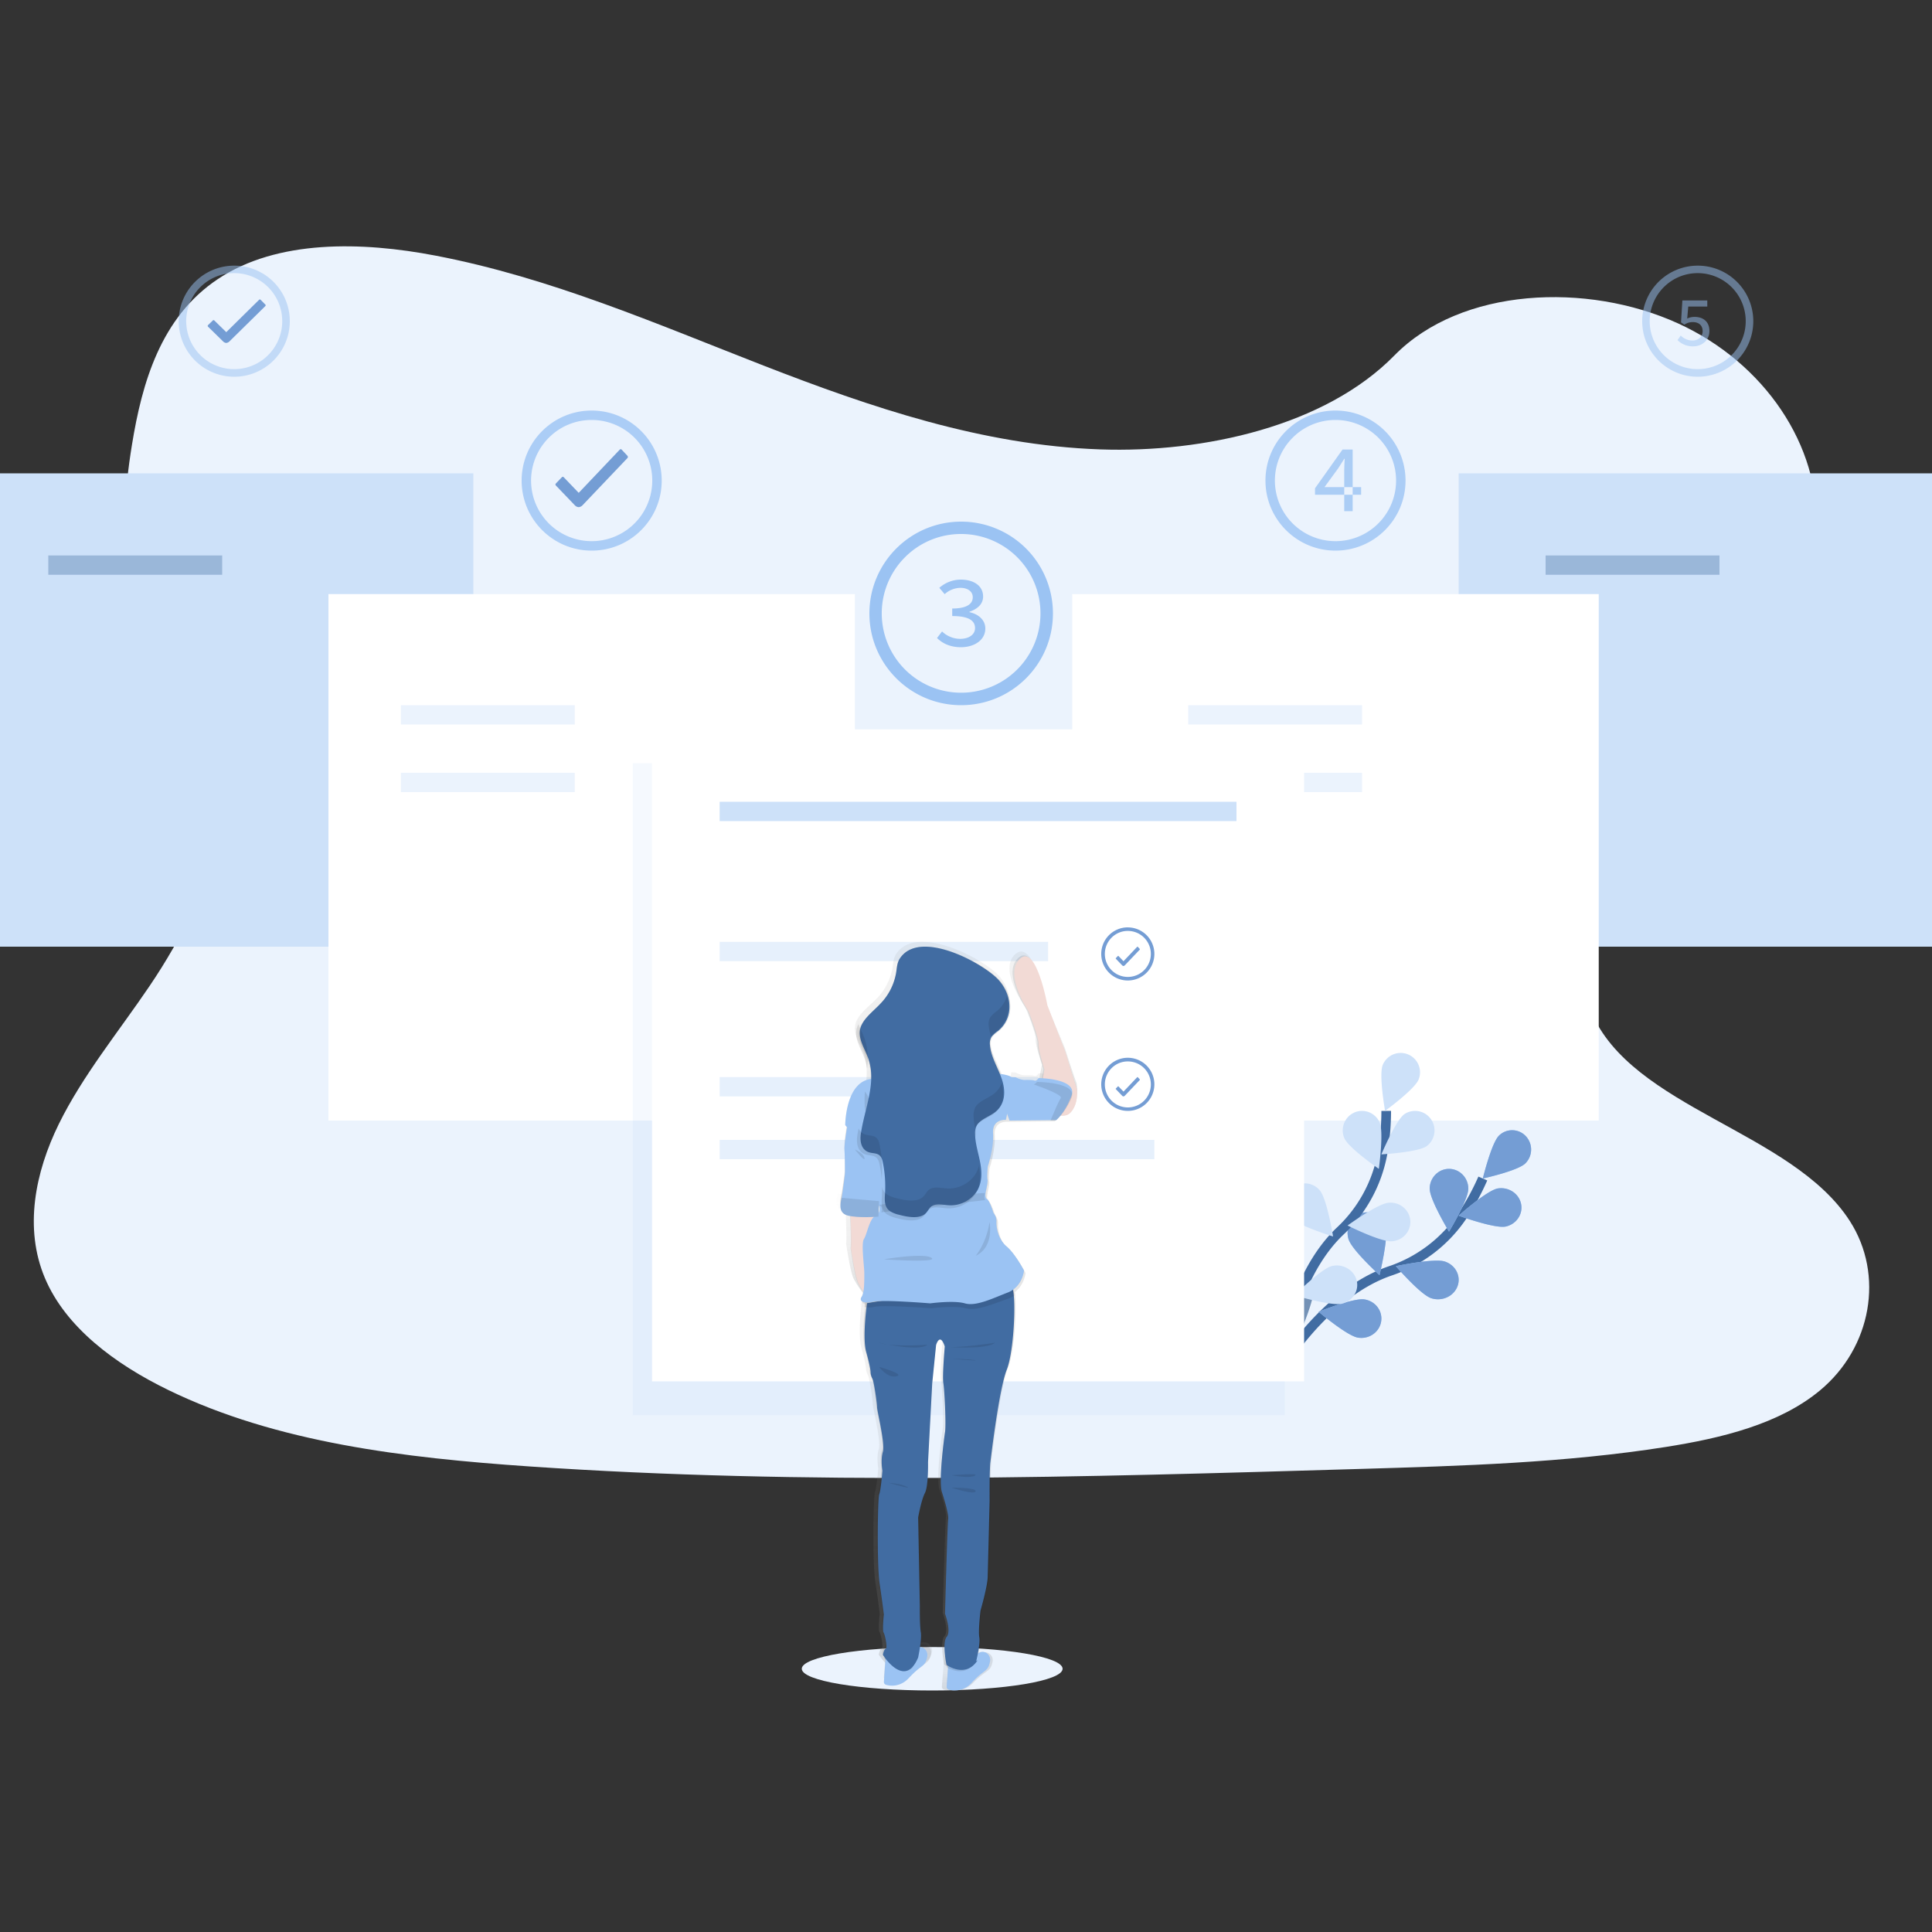 <svg width="400" height="400" viewBox="0 0 400 400" xmlns="http://www.w3.org/2000/svg"><rect x="0" y="0" width="400" height="400" fill="#333333" stroke="none"/><defs><linearGradient x1="50.016%" y1="99.982%" x2="50.016%" y2=".001%" id="linearGradient-1"><stop stop-color="gray" stop-opacity=".25" offset="0%"/><stop stop-color="gray" stop-opacity=".12" offset="54%"/><stop stop-color="gray" stop-opacity=".1" offset="100%"/></linearGradient><linearGradient x1="50.028%" y1="99.976%" x2="50.028%" y2="-.106%" id="linearGradient-2"><stop stop-color="gray" stop-opacity=".25" offset="0%"/><stop stop-color="gray" stop-opacity=".12" offset="54%"/><stop stop-color="gray" stop-opacity=".1" offset="100%"/></linearGradient><linearGradient x1="49.927%" y1="99.961%" x2="49.927%" y2="-.078%" id="linearGradient-3"><stop stop-color="gray" stop-opacity=".25" offset="0%"/><stop stop-color="gray" stop-opacity=".12" offset="54%"/><stop stop-color="gray" stop-opacity=".1" offset="100%"/></linearGradient><linearGradient x1="50%" y1="99.99%" x2="50%" y2="0%" id="linearGradient-4"><stop stop-color="gray" stop-opacity=".25" offset="0%"/><stop stop-color="gray" stop-opacity=".12" offset="54%"/><stop stop-color="gray" stop-opacity=".1" offset="100%"/></linearGradient><linearGradient x1="49.97%" y1="100.035%" x2="49.97%" y2="0%" id="linearGradient-5"><stop stop-color="gray" stop-opacity=".25" offset="0%"/><stop stop-color="gray" stop-opacity=".12" offset="54%"/><stop stop-color="gray" stop-opacity=".1" offset="100%"/></linearGradient><linearGradient x1="50.021%" y1="99.979%" x2="50.021%" y2="-.046%" id="linearGradient-6"><stop stop-color="gray" stop-opacity=".25" offset="0%"/><stop stop-color="gray" stop-opacity=".12" offset="54%"/><stop stop-color="gray" stop-opacity=".1" offset="100%"/></linearGradient><linearGradient x1="50.024%" y1="78.348%" x2="50.024%" y2="21.348%" id="linearGradient-7"><stop stop-color="gray" stop-opacity=".25" offset="0%"/><stop stop-color="gray" stop-opacity=".12" offset="54%"/><stop stop-color="gray" stop-opacity=".1" offset="100%"/></linearGradient><linearGradient x1="50.001%" y1="99.927%" x2="50.001%" y2=".101%" id="linearGradient-8"><stop stop-color="gray" stop-opacity=".25" offset="0%"/><stop stop-color="gray" stop-opacity=".12" offset="54%"/><stop stop-color="gray" stop-opacity=".1" offset="100%"/></linearGradient><linearGradient x1="49.988%" y1="99.782%" x2="49.988%" y2="0%" id="linearGradient-9"><stop stop-color="gray" stop-opacity=".25" offset="0%"/><stop stop-color="gray" stop-opacity=".12" offset="54%"/><stop stop-color="gray" stop-opacity=".1" offset="100%"/></linearGradient><linearGradient x1="50.032%" y1="100%" x2="50.032%" y2=".02%" id="linearGradient-10"><stop stop-color="gray" stop-opacity=".25" offset="0%"/><stop stop-color="gray" stop-opacity=".12" offset="54%"/><stop stop-color="gray" stop-opacity=".1" offset="100%"/></linearGradient><linearGradient x1="50%" y1="100%" x2="50%" y2="0%" id="linearGradient-11"><stop stop-color="gray" stop-opacity=".25" offset="0%"/><stop stop-color="gray" stop-opacity=".12" offset="54%"/><stop stop-color="gray" stop-opacity=".1" offset="100%"/></linearGradient><linearGradient x1="50.004%" y1="100%" x2="50.004%" y2="-.007%" id="linearGradient-12"><stop stop-color="gray" stop-opacity=".25" offset="0%"/><stop stop-color="gray" stop-opacity=".12" offset="54%"/><stop stop-color="gray" stop-opacity=".1" offset="100%"/></linearGradient><linearGradient x1="49.994%" y1="99.899%" x2="49.994%" y2="-.124%" id="linearGradient-13"><stop stop-color="gray" stop-opacity=".25" offset="0%"/><stop stop-color="gray" stop-opacity=".12" offset="54%"/><stop stop-color="gray" stop-opacity=".1" offset="100%"/></linearGradient><linearGradient x1="49.975%" y1="99.987%" x2="49.975%" y2="-.029%" id="linearGradient-14"><stop stop-color="gray" stop-opacity=".25" offset="0%"/><stop stop-color="gray" stop-opacity=".12" offset="54%"/><stop stop-color="gray" stop-opacity=".1" offset="100%"/></linearGradient><linearGradient x1="50.04%" y1="99.997%" x2="50.04%" y2="-.18%" id="linearGradient-15"><stop stop-color="gray" stop-opacity=".25" offset="0%"/><stop stop-color="gray" stop-opacity=".12" offset="54%"/><stop stop-color="gray" stop-opacity=".1" offset="100%"/></linearGradient><linearGradient x1="50.04%" y1="99.797%" x2="50.04%" y2="-.19%" id="linearGradient-16"><stop stop-color="gray" stop-opacity=".25" offset="0%"/><stop stop-color="gray" stop-opacity=".12" offset="54%"/><stop stop-color="gray" stop-opacity=".1" offset="100%"/></linearGradient><linearGradient x1="49.828%" y1="100%" x2="49.828%" y2="0%" id="linearGradient-17"><stop stop-color="gray" stop-opacity=".25" offset="0%"/><stop stop-color="gray" stop-opacity=".12" offset="54%"/><stop stop-color="gray" stop-opacity=".1" offset="100%"/></linearGradient><linearGradient x1="49.939%" y1="99.889%" x2="49.939%" y2="-.222%" id="linearGradient-18"><stop stop-color="gray" stop-opacity=".25" offset="0%"/><stop stop-color="gray" stop-opacity=".12" offset="54%"/><stop stop-color="gray" stop-opacity=".1" offset="100%"/></linearGradient><linearGradient x1="50.007%" y1="100.021%" x2="50.007%" y2=".095%" id="linearGradient-19"><stop stop-color="gray" stop-opacity=".25" offset="0%"/><stop stop-color="gray" stop-opacity=".12" offset="54%"/><stop stop-color="gray" stop-opacity=".1" offset="100%"/></linearGradient><linearGradient x1="49.986%" y1="100.005%" x2="49.986%" y2="0%" id="linearGradient-20"><stop stop-color="gray" stop-opacity=".25" offset="0%"/><stop stop-color="gray" stop-opacity=".12" offset="54%"/><stop stop-color="gray" stop-opacity=".1" offset="100%"/></linearGradient><linearGradient x1="49.783%" y1="100.118%" x2="49.783%" y2="0%" id="linearGradient-21"><stop stop-color="gray" stop-opacity=".25" offset="0%"/><stop stop-color="gray" stop-opacity=".12" offset="54%"/><stop stop-color="gray" stop-opacity=".1" offset="100%"/></linearGradient><linearGradient x1="49.791%" y1="100.035%" x2="49.791%" y2="0%" id="linearGradient-22"><stop stop-color="gray" stop-opacity=".25" offset="0%"/><stop stop-color="gray" stop-opacity=".12" offset="54%"/><stop stop-color="gray" stop-opacity=".1" offset="100%"/></linearGradient><linearGradient x1="51.108%" y1="100.087%" x2="51.108%" y2="0%" id="linearGradient-23"><stop stop-color="gray" stop-opacity=".25" offset="0%"/><stop stop-color="gray" stop-opacity=".12" offset="54%"/><stop stop-color="gray" stop-opacity=".1" offset="100%"/></linearGradient><linearGradient x1="49.981%" y1="100.109%" x2="49.981%" y2=".574%" id="linearGradient-24"><stop stop-color="gray" stop-opacity=".25" offset="0%"/><stop stop-color="gray" stop-opacity=".12" offset="54%"/><stop stop-color="gray" stop-opacity=".1" offset="100%"/></linearGradient><linearGradient x1="50%" y1="100.006%" x2="50%" y2="0%" id="linearGradient-25"><stop stop-color="gray" stop-opacity=".25" offset="0%"/><stop stop-color="gray" stop-opacity=".12" offset="54%"/><stop stop-color="gray" stop-opacity=".1" offset="100%"/></linearGradient><linearGradient x1="49.993%" y1="66.72%" x2="49.993%" y2="32.72%" id="linearGradient-26"><stop stop-color="gray" stop-opacity=".25" offset="0%"/><stop stop-color="gray" stop-opacity=".12" offset="54%"/><stop stop-color="gray" stop-opacity=".1" offset="100%"/></linearGradient><linearGradient x1="49.997%" y1="100.025%" x2="49.997%" y2="0%" id="linearGradient-27"><stop stop-color="gray" stop-opacity=".25" offset="0%"/><stop stop-color="gray" stop-opacity=".12" offset="54%"/><stop stop-color="gray" stop-opacity=".1" offset="100%"/></linearGradient><linearGradient x1="49.996%" y1="99.974%" x2="49.996%" y2="-.014%" id="linearGradient-28"><stop stop-color="gray" stop-opacity=".25" offset="0%"/><stop stop-color="gray" stop-opacity=".12" offset="54%"/><stop stop-color="gray" stop-opacity=".1" offset="100%"/></linearGradient><linearGradient x1="49.713%" y1="100%" x2="49.713%" y2="0%" id="linearGradient-29"><stop stop-color="gray" stop-opacity=".25" offset="0%"/><stop stop-color="gray" stop-opacity=".12" offset="54%"/><stop stop-color="gray" stop-opacity=".1" offset="100%"/></linearGradient><linearGradient x1="49.888%" y1="100%" x2="49.888%" y2="-.036%" id="linearGradient-30"><stop stop-color="gray" stop-opacity=".25" offset="0%"/><stop stop-color="gray" stop-opacity=".12" offset="54%"/><stop stop-color="gray" stop-opacity=".1" offset="100%"/></linearGradient><linearGradient x1="50.033%" y1="99.858%" x2="50.033%" y2="-.134%" id="linearGradient-31"><stop stop-color="gray" stop-opacity=".25" offset="0%"/><stop stop-color="gray" stop-opacity=".12" offset="54%"/><stop stop-color="gray" stop-opacity=".1" offset="100%"/></linearGradient><linearGradient x1="50.083%" y1="100%" x2="50.083%" y2="0%" id="linearGradient-32"><stop stop-color="gray" stop-opacity=".25" offset="0%"/><stop stop-color="gray" stop-opacity=".12" offset="54%"/><stop stop-color="gray" stop-opacity=".1" offset="100%"/></linearGradient><linearGradient x1="50.074%" y1="99.959%" x2="50.074%" y2="0%" id="linearGradient-33"><stop stop-color="gray" stop-opacity=".25" offset="0%"/><stop stop-color="gray" stop-opacity=".12" offset="54%"/><stop stop-color="gray" stop-opacity=".1" offset="100%"/></linearGradient><linearGradient x1="50.009%" y1="100.128%" x2="50.009%" y2=".043%" id="linearGradient-34"><stop stop-color="gray" stop-opacity=".25" offset="0%"/><stop stop-color="gray" stop-opacity=".12" offset="54%"/><stop stop-color="gray" stop-opacity=".1" offset="100%"/></linearGradient><linearGradient x1="49.992%" y1="100.132%" x2="49.992%" y2=".132%" id="linearGradient-35"><stop stop-color="gray" stop-opacity=".25" offset="0%"/><stop stop-color="gray" stop-opacity=".12" offset="54%"/><stop stop-color="gray" stop-opacity=".1" offset="100%"/></linearGradient></defs><g id="ilust-mujer-documentos" stroke="none" stroke-width="1" fill="none" fill-rule="evenodd"><g id="undraw_setup_wizard_r6mr" transform="translate(0 51)"><path d="M227.783 42.042c-24.36-.845-47.562-8.733-69.718-17.36-22.155-8.628-44.1-18.199-67.877-22.754C74.894-1.016 57.403-1.43 45.083 6.793 33.23 14.703 29.39 28.373 27.33 41.03c-1.55 9.533-2.461 19.568 1.784 28.494C32.067 75.722 37.3 80.93 40.92 86.863c12.598 20.655 3.692 46.122-9.956 66.286-6.4 9.458-13.833 18.493-18.776 28.55-4.942 10.059-7.227 21.607-2.902 31.88 4.284 10.19 14.496 17.829 25.558 23.207 22.468 10.925 48.933 14.05 74.759 15.824 57.15 3.917 114.6 2.223 171.901.52 21.207-.626 42.504-1.263 63.365-4.55 11.586-1.827 23.544-4.726 31.957-11.723 10.675-8.88 13.32-23.916 6.165-35.053-12-18.677-45.169-23.316-53.566-43.36-4.615-11.035.124-23.323 6.835-33.554 14.394-21.954 38.518-41.213 39.787-66.302.873-17.233-10.724-34.491-28.656-42.647-18.794-8.548-44.86-7.472-58.72 6.673-14.285 14.571-39.383 20.18-60.888 19.428z" id="Path" fill="#EBF3FD"/><path id="Rectangle" fill="#CDE1F9" d="M0 47h98v98H0zm302 0h98v98h-98z"/><path d="M54.935 12.054l-.983-.987a.207.207 0 00-.156-.067.2.2 0 00-.155.067l-6.795 6.703-2.476-2.424a.215.215 0 00-.31 0l-.992.971a.214.214 0 000 .313l3.12 3.057c.168.182.4.294.65.313.246-.021.477-.128.65-.302l7.451-7.331a.231.231 0 000-.313h-.004z" id="Path" fill="#749DD4"/><path d="M48.5 5.548a9.94 9.94 0 11-7.036 2.912A9.888 9.888 0 0148.5 5.548zM48.5 4A11.5 11.5 0 1060 15.496 11.492 11.492 0 0048.5 4z" id="Shape" fill="#9BC3F3" fill-rule="nonzero" opacity=".5"/><path d="M129.936 43.404l-1.23-1.317a.252.252 0 00-.192-.087.244.244 0 00-.197.087l-8.502 8.952-3.099-3.234a.259.259 0 00-.192-.087.266.266 0 00-.197.087l-1.241 1.297a.29.29 0 00-.086.207.29.29 0 00.086.207l3.902 4.07c.211.242.503.39.815.414a1.27 1.27 0 00.808-.394l9.322-9.796a.322.322 0 000-.394l.003-.012z" id="Path" fill="#749DD4"/><path d="M122.5 35.95a12.546 12.546 0 11-8.874 3.676 12.451 12.451 0 018.874-3.675zm0-1.95c-8.008 0-14.5 6.492-14.5 14.5S114.492 63 122.5 63 137 56.508 137 48.5A14.496 14.496 0 00122.5 34z" id="Shape" fill="#9BC3F3" fill-rule="nonzero" opacity=".8"/><path d="M351.5 5.548a9.94 9.94 0 11-7.036 2.912 9.888 9.888 0 017.036-2.912zm0-1.548A11.5 11.5 0 10363 15.496 11.492 11.492 0 00351.5 4z" id="Shape" fill="#9BC3F3" fill-rule="nonzero" opacity=".5"/><path d="M276.481 35.95a12.546 12.546 0 11-8.855 3.676 12.474 12.474 0 018.874-3.675h-.019zM276.5 34c-8.008 0-14.5 6.492-14.5 14.5S268.492 63 276.5 63 291 56.508 291 48.5A14.496 14.496 0 00276.481 34h.019z" id="Shape" fill="#9BC3F3" fill-rule="nonzero" opacity=".8"/><path d="M199 59.558a16.431 16.431 0 11-11.63 4.812A16.33 16.33 0 01199 59.558zM199 57c-10.493 0-19 8.507-19 19s8.507 19 19 19 19-8.507 19-19a18.996 18.996 0 00-19-19z" id="Shape" fill="#9BC3F3" fill-rule="nonzero"/><path id="Rectangle" fill="#FFF" d="M68 72h109v109H68zm154 0h109v109H222z"/><path id="Rectangle" fill="#416CA2" opacity=".36" d="M10 64h36v4H10zm310 0h36v4h-36z"/><path d="M264 234s9.497-16.973 23.8-21.863a29.294 29.294 0 0014.826-11.188A50.082 50.082 0 00307 193" id="Path" stroke="#416CA2" stroke-width="2"/><path d="M315.807 189.87C314.25 191.409 307 193 307 193s1.78-7.33 3.337-8.871a3.878 3.878 0 015.555.086 4.051 4.051 0 01-.085 5.656zm-4.114 13.083c-2.28.434-9.693-2.259-9.693-2.259s5.789-5.192 8.068-5.633c2.252-.377 4.406 1.036 4.85 3.18.446 2.146-.982 4.238-3.214 4.712h-.011zm-15.378 14.826c-2.235-.741-7.315-6.631-7.315-6.631s7.895-1.693 10.117-.967c1.447.47 2.516 1.628 2.806 3.038.29 1.41-.245 2.859-1.402 3.8-1.157.94-2.76 1.23-4.206.76zm-15.175 8.161c-2.262-.37-8.14-5.36-8.14-5.36s7.23-2.908 9.49-2.55c1.473.222 2.71 1.19 3.24 2.537a3.903 3.903 0 01-.679 3.976c-.949 1.112-2.442 1.645-3.91 1.397z" id="Path" fill="#9BC3F3"/><path d="M296.007 195.12c0 2.28 3.997 8.88 3.997 8.88s3.996-6.6 3.996-8.877c0-2.277-1.79-4.123-4-4.123s-4 1.846-4 4.123l.007-.004zm-16.823 10.406c.663 2.243 6.427 7.474 6.427 7.474s1.913-7.772 1.25-10.016c-.43-1.45-1.558-2.549-2.96-2.881-1.402-.332-2.865.152-3.838 1.27-.973 1.12-1.308 2.702-.88 4.153zM264.036 216.7c.295 2.271 5.12 8.3 5.12 8.3s3.117-7.133 2.825-9.404c-.191-1.469-1.124-2.72-2.449-3.284a3.898 3.898 0 00-3.972.552c-1.134.905-1.715 2.368-1.524 3.837z" id="Path" fill="#9BC3F3"/><path d="M315.807 189.87C314.25 191.409 307 193 307 193s1.78-7.33 3.337-8.871a3.878 3.878 0 015.555.086 4.051 4.051 0 01-.085 5.656zm-4.114 13.083c-2.28.434-9.693-2.259-9.693-2.259s5.789-5.192 8.068-5.633c2.252-.377 4.406 1.036 4.85 3.18.446 2.146-.982 4.238-3.214 4.712h-.011zm-15.378 14.826c-2.235-.741-7.315-6.631-7.315-6.631s7.895-1.693 10.117-.967c1.447.47 2.516 1.628 2.806 3.038.29 1.41-.245 2.859-1.402 3.8-1.157.94-2.76 1.23-4.206.76zm-15.175 8.161c-2.262-.37-8.14-5.36-8.14-5.36s7.23-2.908 9.49-2.55c1.473.222 2.71 1.19 3.24 2.537a3.903 3.903 0 01-.679 3.976c-.949 1.112-2.442 1.645-3.91 1.397z" id="Path" fill="#749DD4"/><path d="M296.007 195.12c0 2.28 3.997 8.88 3.997 8.88s3.996-6.6 3.996-8.877c0-2.277-1.79-4.123-4-4.123s-4 1.846-4 4.123l.007-.004zm-16.823 10.406c.663 2.243 6.427 7.474 6.427 7.474s1.913-7.772 1.25-10.016c-.43-1.45-1.558-2.549-2.96-2.881-1.402-.332-2.865.152-3.838 1.27-.973 1.12-1.308 2.702-.88 4.153z" id="Path" fill="#749DD4"/><path d="M264.036 216.7c.295 2.271 5.12 8.3 5.12 8.3s3.117-7.133 2.825-9.404c-.191-1.469-1.124-2.72-2.449-3.284a3.898 3.898 0 00-3.972.552c-1.134.905-1.715 2.368-1.524 3.837z" id="Path" fill="#000" opacity=".25"/><path d="M265 233s1.8-19.022 12.496-29.143c4.515-4.219 7.577-9.827 8.727-15.985A50.16 50.16 0 00287 179" id="Path" stroke="#416CA2" stroke-width="2"/><path d="M293.71 172.5c-.828 2.05-6.946 6.5-6.946 6.5s-1.319-7.441-.491-9.493a4.011 4.011 0 016.875-.972 3.999 3.999 0 01.562 3.964zm1.681 13.79C293.576 187.578 286 188 286 188s2.964-7.047 4.768-8.331a4 4 0 015.5 1.051 4.07 4.07 0 01-.877 5.57zm-7.229 19.703c-2.273.184-9.162-3.263-9.162-3.263s6.211-4.525 8.472-4.71a4.154 4.154 0 013.778 1.677 3.912 3.912 0 01.349 4.028c-.64 1.305-1.955 2.173-3.437 2.268zm-10.256 12.919c-2.27.557-9.906-1.723-9.906-1.723s5.51-5.518 7.776-6.078c2.246-.509 4.507.783 5.087 2.907.58 2.123-.734 4.297-2.957 4.89v.004zm.437-34.243c.894 2.04 7.129 6.331 7.129 6.331s1.063-7.553.173-9.593c-.893-2.042-3.252-2.964-5.268-2.06-2.016.904-2.927 3.292-2.034 5.333v-.011zm-11.317 16.305C268.55 202.716 276 205 276 205s-1.263-7.828-2.767-9.57a4.081 4.081 0 00-5.828-.386c-1.714 1.531-1.883 4.186-.379 5.93z" id="Path" fill="#CDE1F9"/><path d="M258.634 218.447c1.22 1.993 8.365 5.553 8.365 5.553s.063-7.99-1.168-9.983a4.226 4.226 0 00-5.816-1.39 4.233 4.233 0 00-1.389 5.82h.008z" id="Path" fill="#9BC3F3"/><path id="Rectangle" fill="#EBF3FD" d="M83 95h36v4H83z"/><path id="Rectangle" fill="#000" opacity=".1" d="M149 131h22v4h-22zm1 27h32v4h-32z"/><path id="Rectangle" fill="#EBF3FD" d="M83 109h36v4H83zm163-14h36v4h-36zm0 14h36v4h-36z"/><path d="M194 81.09l1.044-1.354a5.44 5.44 0 003.757 1.53c1.763 0 3.07-.852 3.07-2.234 0-1.5-1.253-2.487-4.724-2.487v-1.557c3.092 0 4.252-1.006 4.252-2.334 0-1.201-1.04-1.951-2.583-1.951-1.201.035-2.35.5-3.231 1.308l-1.11-1.308A6.8 6.8 0 01198.901 69c2.671 0 4.639 1.27 4.639 3.497 0 1.569-1.16 2.594-2.83 3.16v.085c1.79.382 3.29 1.557 3.29 3.39 0 2.418-2.32 3.868-5.056 3.868-2.327-.004-3.924-.88-4.944-1.91z" id="Path" fill="#9BC3F3"/><g id="Group" opacity=".8" transform="translate(272 42)" fill="#9BC3F3"><path d="M6.307 4.397c0-.734.06-1.67.097-2.405h-.09c-.393.65-.839 1.296-1.239 1.942L2.218 7.857h7.586v1.58H.26v-1.34L5.957.068h2.097v12.768H6.307V4.397z" id="Path"/></g><g id="Group" opacity=".5" transform="translate(347 11)" fill="#9BC3F3"><path d="M.313 8.415l.667-.95A3.393 3.393 0 003.393 8.5c1.186 0 2.119-.738 2.119-1.95S4.69 4.685 3.47 4.685a3.026 3.026 0 00-1.74.534l-.692-.465.28-4.542h5.158v1.25H2.535L2.317 3.95a3.496 3.496 0 011.53-.338c1.69 0 3.068.907 3.068 2.915s-1.613 3.18-3.356 3.18A4.423 4.423 0 01.313 8.416z" id="Path"/></g><path id="Rectangle" fill="#9BC3F3" opacity=".1" d="M131 107h135v135H131z"/><path id="Rectangle" fill="#FFF" d="M135 100h135v135H135z"/><path id="Rectangle" fill="#CDE1F9" d="M149 115h107v4H149z"/><path id="Rectangle" fill="#E6F0FC" d="M149 144h68v4h-68zm0 28h66v4h-66zm0 13h90v4h-90z"/><path d="M235.977 145.468l-.409-.44a.097.097 0 00-.066-.028.088.088 0 00-.063.028l-2.833 2.983-1.033-1.079a.104.104 0 00-.067-.027.094.094 0 00-.063.027l-.415.434a.1.1 0 000 .139l1.302 1.356c.07.08.168.13.272.139a.412.412 0 00.27-.135l3.105-3.258a.115.115 0 000-.139z" id="Path" fill="#749DD4"/><path d="M233.504 141.737a4.763 4.763 0 11-3.364 1.395 4.725 4.725 0 013.364-1.395zm0-.737a5.5 5.5 0 105.496 5.496 5.496 5.496 0 00-5.496-5.488V141z" id="Shape" fill="#749DD4" fill-rule="nonzero"/><path d="M235.977 172.465l-.409-.437a.084.084 0 00-.066-.028.078.078 0 00-.063.028l-2.833 2.98-1.033-1.076a.091.091 0 00-.067-.03.085.085 0 00-.063.03l-.415.43a.1.1 0 000 .14l1.302 1.36c.07.08.168.13.272.138a.428.428 0 00.27-.135l3.105-3.261a.115.115 0 000-.139z" id="Path" fill="#749DD4"/><path d="M233.504 168.756a4.763 4.763 0 11-3.364 1.395 4.725 4.725 0 013.364-1.395zm0-.756a5.5 5.5 0 10-.008 11 5.5 5.5 0 00.008-11z" id="Shape" fill="#749DD4" fill-rule="nonzero"/><ellipse id="Oval" fill="#EBF3FD" cx="193" cy="294.5" rx="27" ry="4.5"/><path d="M222.831 173.998c-.252-.516-2.264-7.156-2.264-7.156l-3.876-9.818s-2.351-12.922-5.861-9.698 1.887 10.96 1.887 10.96 2.215 5.649 2.102 6.778c-.113 1.13 1.234 5.273 1.234 5.273l-.438 2.38c-.57-.038-.94-.038-.94-.038s-.346.498-.679.531a.314.314 0 01-.166-.022c-.377-.17-1.626-.136-2.264-.136a5.08 5.08 0 01-1.695-.542c-.218-.437-1.456-.697-2.555-.844-.834-2.071-2.007-4.086-2.17-6.248a2.696 2.696 0 01.332-1.702 2.18 2.18 0 01.25-.309c.305-.308.679-.58 1.019-.866.17-.143.324-.29.471-.44 2.88-2.787 2.423-7.103-.188-10.09-3.02-3.453-16.636-10.884-20.757-4.52-.574.89-.593 1.918-.755 2.905a12.095 12.095 0 01-3.253 6.402c-1.367 1.45-3.16 2.787-3.944 4.429l-.027-.06a4.382 4.382 0 00-.407 1.13c-.397 2 .955 3.924 1.664 5.87.241.662.416 1.346.52 2.042l.046-.43c.174.995.233 2.006.178 3.013-4.944 1.01-4.948 9.514-4.948 9.514s-.608 3.389-.506 4.598c.102 1.209.102 3.853.102 4.497 0 .644-.611 4.598-.68 5.073-.086.523-1.015 3.031 1.227 3.596.155.042.321.075.49.106.095 2.03.273 6.289.118 7.23 0 0 .815 5.717 1.49 7.156.434.85.94 1.663 1.51 2.43a2.633 2.633 0 01-.343.982c-.344.501-.166.911.411 1.088-.018.174-.04.37-.068.588-.245 2.207-.615 6.587 0 8.809.864 3.043.913 4.056.913 4.056 0 .495.122.983.355 1.42.378.508 1.02 5.223 1.02 5.984 0 .76 1.728 7.607 1.218 9.23-.51 1.624-.102 3.906-.102 3.906s-.305 4.007-.66 4.87c-.355.862-.51 14.759.049 18.36.558 3.6.917 6.594.917 6.594s-.377 3.295-.053 3.766c.325.47.864 3.197.457 3.348-.408.15-.608 1.269-.608 1.269.215.327.447.642.695.945a3.839 3.839 0 01-.46-.196c.161.23.403.546.697.893l-.275 3.646a.61.61 0 00.453.64 5.08 5.08 0 005.05-1.428c2.54-2.587 3.396-2.23 3.864-3.803.045-.17.09-.332.125-.49a1.644 1.644 0 00-.584-1.66 1.652 1.652 0 00-1.753-.185c.163-1.13.291-2.37.166-3.08-.252-1.47-.203-5.326-.203-5.326l-.355-18.454s.66-3.65 1.423-5.07c.762-1.419.66-6.401.66-6.401l.864-16.334.86-7.909s.812-2.738 1.828.305c0 0-.559 6.135-.302 7.608.256 1.472.607 8.62.354 10.195-.253 1.574-1.373 10.194-.66 12.375.713 2.18 1.472 4.817 1.32 5.68-.15.862-.66 19.583-.66 19.583s1.37 3.6.355 4.768c-1.015 1.167-.049 5.833-.049 5.833s.12.087.332.211l-.03.377-.317 4.195a.614.614 0 00.453.64 5.087 5.087 0 005.05-1.427c2.54-2.587 3.396-2.233 3.864-3.804.045-.17.09-.335.128-.493a1.648 1.648 0 00-.744-1.77 1.656 1.656 0 00-1.977.18 2.575 2.575 0 01-.2.155l-.098.064c.253-1.16.623-3.137.45-4.071-.254-1.37.252-5.529.252-5.529s1.476-4.97 1.51-6.948c.034-1.977.407-15.817.407-15.817s-.049-6.44.155-8.01c.204-1.571 1.827-15.167 3.453-19.208 1.25-3.11 1.808-11.038 1.476-15.064-.019-.204-.038-.377-.057-.573 1.99-1.491 2.2-3.947 2.2-3.947s-1.83-3.517-3.592-5.005c-1.763-1.487-2.17-4.056-2.102-5.14a2.667 2.667 0 00-.608-1.823s-.815-2.636-1.359-2.908a.377.377 0 01-.117-.09c-.377-.4-.087-1.533-.087-1.533v-.034c.06-.263.457-1.966.329-2.402-.128-.437.068-2.704.068-2.704s1.29-3.853 1.087-6.896c-.204-3.043 2.641-2.776 2.641-2.776l8.79-.09h1c.422-.36.802-.765 1.132-1.209a2.427 2.427 0 001.944-.475c1.864-1.702 1.634-4.952 1.381-5.475zm-40.876 26.362l.064-1.544.344.294c.104.405.104.83 0 1.235a1.319 1.319 0 01-.755.859.842.842 0 00-.125.075l-.086-.881c.358-.023.558-.042.558-.042v.004z" id="Shape" fill="#000" fill-rule="nonzero" opacity=".1"/><path d="M214.258 177.02s5.163 3.171 7.117 1.487c1.955-1.684 1.713-4.934 1.448-5.447-.264-.513-2.367-7.113-2.367-7.113l-4.06-9.77s-2.469-12.861-6.152-9.667c-3.683 3.193 1.986 10.905 1.986 10.905s2.336 5.625 2.203 6.752c-.132 1.126 1.293 5.253 1.293 5.253l-1.468 7.6z" id="Path" fill="url(#linearGradient-1)"/><path d="M204.961 293.034a6.825 6.825 0 01-.136.498c-.48 1.59-1.387 1.23-4.051 3.843-1.356 1.392-3.392 1.946-5.297 1.442a.621.621 0 01-.475-.646l.335-4.239.16-2.042s4.241 1.155 6.403-.306c.07-.049.14-.098.206-.155l.062-.049a1.778 1.778 0 012.002-.134 1.66 1.66 0 01.791 1.788z" id="Path" fill="url(#linearGradient-2)"/><path d="M192.96 291.035a6.75 6.75 0 01-.133.498c-.48 1.589-1.387 1.23-4.051 3.841-1.357 1.39-3.392 1.945-5.298 1.446a.617.617 0 01-.476-.65l.332-4.237.163-2.041s4.242 1.154 6.4-.306c.075-.049.14-.098.211-.155l.062-.049a1.775 1.775 0 012.003-.136c.63.373.945 1.091.787 1.79z" id="Path" fill="url(#linearGradient-3)"/><g id="Group" opacity=".1" transform="translate(182 292)" fill="url(#linearGradient-4)"><path d="M6.473.12l.185 1.943c-2.577 2.067-5.64-1-6.547-2.02 2.36.98 6.362.077 6.362.077z" id="Path"/></g><g id="Group" opacity=".1" transform="translate(196 292)" fill="url(#linearGradient-5)"><path d="M6.405 1.243l.323-.18C4.503 3.937 1.206 2.61.178 2.097L.339.293s4.235 1.02 6.394-.27c-.171.704-.327 1.22-.327 1.22z" id="Path"/></g><path d="M208.408 231.71c-1.652 4.1-3.303 17.844-3.51 19.434-.208 1.59-.155 8.1-.155 8.1l-.43 15.998c-.05 2.002-1.546 7.025-1.546 7.025s-.517 4.207-.26 5.59c.256 1.381-.672 5.026-.672 5.026l.313-.204c-2.583 3.894-6.66.97-6.66.97s-.98-4.716.05-5.895c1.03-1.178-.359-4.819-.359-4.819s.513-18.92.672-19.793c.158-.872-.589-3.539-1.343-5.744-.754-2.206.411-10.922.671-12.512.26-1.59-.105-8.819-.377-10.307-.271-1.488.31-7.693.31-7.693-1.034-3.074-1.86-.305-1.86-.305l-.825 8.051-.849 16.53s.106 5.023-.671 6.459c-.777 1.435-1.444 5.128-1.444 5.128l.377 18.664s-.053 3.898.207 5.386-.57 5.332-.57 5.332c-2.888 6.768-7.541-.562-7.541-.562s.203-1.133.618-1.284c.415-.151-.155-2.923-.464-3.4-.31-.475.05-3.776.05-3.776s-.36-3.021-.929-6.67c-.569-3.648-.41-17.69-.052-18.562.358-.872.67-4.91.67-4.91s-.41-2.307.107-3.95c.516-1.642-1.241-8.561-1.241-9.332 0-.77-.671-5.536-1.033-6.042a3.025 3.025 0 01-.378-1.435s-.052-1.028-.931-4.102c-.641-2.266-.264-6.677 0-8.905.09-.827.166-1.352.166-1.352s29.629-4.77 30.817-3.69c.279.25.464 1.133.57 2.364.335 4.026-.235 12.044-1.498 15.186z" id="Path" fill="url(#linearGradient-6)"/><g id="Group" opacity=".1" transform="translate(197 255)" fill="url(#linearGradient-7)"><path d="M.058.36C.2.36 3.519.725 4.762.405 6.004.085.058.36.058.36z" id="Path"/></g><g id="Group" opacity=".1" transform="translate(197 256)" fill="url(#linearGradient-8)"><path d="M.282.263s4.286.694 4.5.334C4.996.237.282.263.282.263z" id="Path"/></g><g id="Group" opacity=".1" transform="translate(184 256)" fill="url(#linearGradient-9)"><path d="M.073.207s2.254.09 3.483.603C4.786 1.323.073.207.073.207z" id="Path"/></g><path d="M175 198.072s.385 7.13.177 8.388c0 0 .843 5.766 1.54 7.231a20.734 20.734 0 002.212 3.309L181 202.846l-.481-4.846-5.519.072z" id="Path" fill="url(#linearGradient-10)"/><circle id="Oval" fill="url(#linearGradient-11)" cx="197" cy="158" r="8"/><path d="M193.013 162.264s-2.39 4.754-4.78 6.982c-2.39 2.228 14.338 4.754 14.735 4.754.396 0-2.987-10.116-2.39-11.33.596-1.215-7.565-.406-7.565-.406z" id="Path" fill="url(#linearGradient-12)"/><g id="Group" opacity=".1" transform="translate(178 214)" fill="url(#linearGradient-13)"><path d="M31.935 2.76a5.228 5.228 0 01-1.287.705c-3.197 1.223-6.675 2.921-9.04 2.25-2.366-.671-7.368 0-7.368 0S4.156 4.898 2.141 5.374a3.968 3.968 0 01-2.08.052c.091-.821.168-1.342.168-1.342S30.16-.652 31.36.42c.282.24.469 1.106.575 2.34z" id="Path"/></g><path d="M212 212.036s-.272 3.348-3.397 4.58c-3.126 1.231-6.52 2.898-8.83 2.232-2.312-.666-7.198 0-7.198 0s-9.85-.811-11.818-.338c-1.969.472-2.977-.134-2.378-1.012.599-.878.547-3.77.547-4.982 0-1.213-.681-6.132-.07-7.006.61-.874 1.153-4.241 2.377-4.78a1.32 1.32 0 00.763-.856 2.407 2.407 0 000-1.232s-.205-.167-.491-.42c-.719-.637-1.94-1.82-1.548-2.207.543-.54 0-4.044 0-4.044s-1.292-2.693-.815-3.702c.476-1.008-4.142-6.325-4.142-6.325s0-9.16 5.582-9.565c0 0 3.937.138 4.413-1.615.476-1.752 3.599-2.764 3.599-2.764l7.13 1.551s6.325 1.347 7.472.54c1.146-.807 2.039 1.075 2.039 1.075s3.937.205 4.346 1.012c.41.807-1.291 8.688-1.291 8.688s-2.854-.268-2.65 2.764c.205 3.032-1.086 6.868-1.086 6.868s-.205 2.232-.067 2.694c.138.46-.268 2.128-.331 2.392v.033s-.283 1.116.085 1.53a.554.554 0 00.12.089c.543.268 1.358 2.894 1.358 2.894.424.509.643 1.158.614 1.82-.067 1.079.338 3.635 2.102 5.119 1.764 1.484 3.565 4.967 3.565 4.967z" id="Path" fill="url(#linearGradient-14)"/><path d="M182 196.38v.294l-.125 3.226s-4.133.343-6.388-.243c-2.254-.587-1.3-3.136-1.212-3.67.067-.483.67-4.518.67-5.173 0-.655 0-3.345-.099-4.572-.1-1.226.505-4.69.505-4.69l.435-.552 4.74 1.863L182 196.38z" id="Path" fill="url(#linearGradient-15)"/><g id="Group" opacity=".1" transform="translate(173 196)" fill="url(#linearGradient-16)"><path d="M8.667.793l-.133 3.08S4.144 4.2 1.75 3.64C-.646 3.08.368.647.462.138l8.205.655z" id="Path"/></g><g id="Group" opacity=".1" transform="translate(181 196)" fill="url(#linearGradient-17)"><path d="M.774 3.863a1.868 1.868 0 000-1.103s-.213-.15-.51-.377C4.005 1.94 18.82.2 23.813.013v.03s-.294 1 .09 1.37L.773 3.863z" id="Path"/></g><g id="Group" opacity=".1" transform="translate(202 202)" fill="url(#linearGradient-18)"><path d="M2.576.066S3.465 4.97.146 6.698c0 0 1.883-2.443 2.43-6.632z" id="Path"/></g><g id="Group" opacity=".1" transform="translate(183 208)" fill="url(#linearGradient-19)"><path d="M.34 1.26S8.249-.55 9.805.85c1.555 1.4-9.463.41-9.463.41z" id="Path"/></g><g id="Group" opacity=".1" transform="translate(201 178)" fill="url(#linearGradient-20)"><path d="M1.235.025s-1.64 5.513-.41 6.781c1.23 1.269.41-6.781.41-6.781z" id="Path"/></g><g id="Group" opacity=".1" transform="translate(178 174)" fill="url(#linearGradient-21)"><path d="M.2.033s1 1.667.397 3.38C-.007 5.127.2.033.2.033z" id="Path"/></g><path d="M176 190s1.362 1.032.907 2.637C176.452 194.242 176 190 176 190z" id="Path" fill="url(#linearGradient-22)"/><g id="Group" opacity=".1" transform="translate(176 186)" fill="url(#linearGradient-23)"><path d="M0 .137s1.424.636 1.6 1.57C1.776 2.64 0 .137 0 .137z" id="Path"/></g><g id="Group" opacity=".1" transform="translate(196 225)" fill="url(#linearGradient-24)"><path d="M.279 1.468s7.985.908 9.582-1.2c0 .008-7.204 1.6-9.582 1.2z" id="Path"/></g><g id="Group" opacity=".1" transform="translate(182 226)" fill="url(#linearGradient-25)"><path d="M.068.205S9.172 3.01 10.97.79c0 0-7.822.77-10.902-.585z" id="Path"/></g><g id="Group" opacity=".1" transform="translate(196 229)" fill="url(#linearGradient-26)"><path d="M.191.505s3.75 0 5.509.135C7.459.775.191.505.191.505z" id="Path"/></g><g id="Group" opacity=".1" transform="translate(182 231)" fill="url(#linearGradient-27)"><path d="M.315.104S2.212 2.312 4.35 1.916C6.488 1.52.315.104.315.104z" id="Path"/></g><path d="M185.546 146.492c-.59.887-.609 1.912-.761 2.896a11.959 11.959 0 01-3.331 6.405c-1.666 1.721-3.95 3.279-4.38 5.38-.407 1.998.977 3.917 1.703 5.858 1.901 5.124-.76 10.493-1.54 15.78-.213 1.461.046 3.328 1.901 3.812.578.153 1.24.135 1.757.373.7.324.913.999 1.042 1.606a23.99 23.99 0 01.475 6.607c-.083 1.244-.175 2.671 1.03 3.525a6.207 6.207 0 002 .775c1.902.499 4.362.898 5.644-.269.54-.488.76-1.18 1.41-1.568 1.005-.578 2.43-.187 3.697-.127 2.437.102 4.738-1.099 6.012-3.138 1.023-1.792.935-3.834.555-5.764-.38-1.93-1.035-3.838-1.084-5.79a3.3 3.3 0 01.449-1.964c.76-1.163 2.574-1.692 3.802-2.609 2.305-1.714 2.282-4.523 1.46-6.874-.82-2.352-2.342-4.598-2.528-7.028a2.623 2.623 0 01.342-1.7 6.71 6.71 0 011.4-1.273c3.365-2.762 2.97-7.3.186-10.404-3.088-3.454-17.04-10.87-21.241-4.509z" id="Path" fill="url(#linearGradient-28)"/><g id="Group" opacity=".1" transform="translate(177 154)"><path d="M2.568 15.158a12.997 12.997 0 00-.524-6.186c-.376-.997-.892-1.99-1.272-2.987a4.26 4.26 0 00-.414 1.137c-.407 2.028.967 3.98 1.686 5.958.243.674.418 1.37.524 2.078z" id="Path" fill="url(#linearGradient-29)"/><path d="M5.647 37.634a24.915 24.915 0 00-.474-6.72c-.128-.618-.34-1.304-1.028-1.634-.516-.246-1.17-.227-1.743-.379a2.38 2.38 0 01-1.604-1.326 33.232 33.232 0 00-.27 1.565c-.216 1.486.04 3.385 1.881 3.877.573.156 1.228.137 1.743.38.69.33.9 1.015 1.028 1.633a24.6 24.6 0 01.444 3.104c-.007-.163.023-.333.023-.5z" id="Path" fill="url(#linearGradient-30)"/><path d="M25.224 36.834a6.63 6.63 0 01-5.949 3.192c-1.253-.06-2.665-.459-3.659.129-.663.379-.866 1.099-1.397 1.595-1.268 1.187-3.704.781-5.587.273a6 6 0 01-1.98-.788 2.45 2.45 0 01-.975-1.584c0 .705 0 1.413-.045 2.118-.083 1.263-.173 2.714 1.02 3.582a6 6 0 001.98.789c1.883.511 4.319.913 5.587-.273.531-.497.753-1.198 1.397-1.592.994-.592 2.406-.194 3.66-.13a6.622 6.622 0 005.948-3.194c.975-1.751.933-3.738.594-5.633-.13.53-.33 1.04-.594 1.516z" id="Path" fill="url(#linearGradient-31)"/><path d="M29.587 3.252c-.522.364-.99.8-1.39 1.296a2.741 2.741 0 00-.334 1.729c.064.75.222 1.49.47 2.202a9.432 9.432 0 011.254-1.11c2.259-1.896 2.8-4.625 2.07-7.168a6.585 6.585 0 01-2.07 3.051z" id="Path" fill="url(#linearGradient-32)"/><path d="M28.92 20.418c-1.22.93-3.011 1.467-3.764 2.654a3.404 3.404 0 00-.444 1.997c.028.803.126 1.602.293 2.388.045-.092.096-.182.15-.269.754-1.179 2.546-1.72 3.765-2.653 2.082-1.592 2.26-4.113 1.642-6.36a4.8 4.8 0 01-1.642 2.243z" id="Path" fill="url(#linearGradient-33)"/></g><path d="M221.844 174.866c-1.373 3.616-3.151 5.042-3.151 5.042h-.988l-8.699.092-1.006-2.851 1.41-6.149.867.058c.523.287 1.09.475 1.675.557.636 0 1.877-.035 2.245.138a.27.27 0 00.165.023c.327-.034.676-.545.676-.545s8.18.015 6.806 3.635z" id="Path" fill="url(#linearGradient-34)"/><g id="Group" opacity=".1" transform="translate(214 172)" fill="url(#linearGradient-35)"><path d="M7.806 3.784c-1.425 3.529-3.269 4.92-3.269 4.92H3.512c.534-1.399 1.661-4.272 2.103-4.932C6.057 3.112 2.26 1.583.05.74.389.705.75.206.75.206s8.48.045 7.056 3.578z" id="Path"/></g><path d="M214.877 178.025s4.774 3.171 6.61 1.477c1.836-1.694 1.59-4.932 1.344-5.446-.246-.513-2.203-7.12-2.203-7.12l-3.771-9.771s-2.288-12.86-5.703-9.651c-3.415 3.208 1.836 10.906 1.836 10.906s2.156 5.622 2.045 6.746c-.11 1.125 1.201 5.247 1.201 5.247l-1.359 7.612z" id="Path" fill="#F2DAD5"/><path d="M204.96 293.036c-.035.16-.077.328-.12.499-.435 1.586-1.25 1.228-3.646 3.842-1.215 1.388-3.05 1.943-4.765 1.442a.618.618 0 01-.427-.647l.299-4.238.146-2.039s3.817 1.141 5.758-.308c.064-.05.128-.099.189-.156a1.48 1.48 0 011.865-.183c.568.374.85 1.093.702 1.788zm-13-.998c-.031.16-.074.323-.117.494-.434 1.59-1.25 1.23-3.647 3.844-1.215 1.39-3.05 1.945-4.767 1.442a.615.615 0 01-.427-.647l.3-4.24.145-2.039s3.819 1.142 5.76-.308a2.13 2.13 0 00.189-.152l.053-.053a1.481 1.481 0 011.811-.13c.568.375.85 1.094.7 1.789z" id="Path" fill="#9BC3F3"/><path d="M188.831 292.078l.169 2.15c-2.36 2.281-5.171-1.114-6-2.228 2.171 1.07 5.831.078 5.831.078zm12.872 1.216l.293-.19c-2.033 3.044-5.066 1.64-5.996 1.095l.148-1.91s3.88 1.069 5.852-.289a32.222 32.222 0 01-.297 1.294z" id="Path" fill="#000" opacity=".1"/><path d="M208.445 232.565c-1.6 4.048-3.201 17.615-3.398 19.171-.197 1.556-.153 7.996-.153 7.996l-.4 15.788c-.049 1.973-1.486 6.935-1.486 6.935s-.498 4.135-.25 5.519c.25 1.383-.65 4.962-.65 4.962l.302-.203c-2.5 3.845-6.452.962-6.452.962s-.95-4.657.049-5.823c.999-1.165-.35-4.759-.35-4.759s.502-18.679.65-19.547c.15-.868-.601-3.492-1.3-5.669-.698-2.176.402-10.785.65-12.352.25-1.568-.1-8.71-.348-10.176-.25-1.466.297-7.593.297-7.593-1-3.038-1.798-.305-1.798-.305l-.802 7.947-.866 16.318s.1 4.958-.65 6.39c-.75 1.433-1.396 5.045-1.396 5.045l.35 18.42s-.05 3.85.2 5.315c.249 1.466-.55 5.263-.55 5.263-2.8 6.68-7.302-.557-7.302-.557s.2-1.127.598-1.266c.398-.14-.148-2.887-.45-3.342-.3-.455.053-3.76.053-3.76s-.372-2.988-.903-6.581c-.53-3.594-.397-17.465-.048-18.326.35-.86.65-4.86.65-4.86s-.401-2.278.1-3.899c.502-1.62-1.2-8.454-1.2-9.213 0-.76-.65-5.466-1.002-5.973a3.036 3.036 0 01-.35-1.417s-.048-1.012-.898-4.049c-.62-2.218-.256-6.59 0-8.792.089-.816.163-1.335.163-1.335s28.71-4.706 29.861-3.642c.268.248.45 1.127.55 2.334.308 4.037-.242 11.95-1.47 15.074z" id="Path" fill="#416CA2"/><path d="M197 254.433c.145 0 3.578.72 4.83.09 1.252-.63-4.83-.09-4.83-.09zm0 2.567s4.737 1.583 4.991.765c.254-.818-4.991-.764-4.991-.764zm-13-1s2.447.123 3.779.818C189.11 257.512 184 256 184 256z" id="Path" fill="#000" opacity=".1"/><path d="M176 199.068s.39 7.134.176 8.396c0 0 .844 5.772 1.543 7.224a20.888 20.888 0 002.21 3.312L182 203.848l-.488-4.848-5.512.068z" id="Path" fill="#F2DAD5"/><circle id="Oval" fill="#EFB7B9" cx="197" cy="159" r="8"/><path d="M193.012 163.266s-2.387 4.751-4.778 6.979c-2.391 2.227 14.334 4.755 14.733 4.755.4 0-2.986-10.12-2.39-11.332.594-1.214-7.565-.402-7.565-.402z" id="Path" fill="#EFB7B9"/><path d="M210 217.24a5.296 5.296 0 01-1.25.63c-3.11 1.086-6.492 2.597-8.793 1.991-2.301-.605-7.155 0-7.155 0s-9.791-.723-11.765-.302a4.227 4.227 0 01-2.037.037c.09-.73.166-1.195.166-1.195s29.11-4.213 30.277-3.26c.27.221.455.992.557 2.099z" id="Path" fill="#000" opacity=".1"/><path d="M212 212.044s-.272 3.375-3.402 4.58c-3.13 1.203-6.518 2.895-8.828 2.223-2.31-.67-7.183 0-7.183 0s-9.83-.81-11.81-.337c-1.981.473-2.987-.135-2.378-1.013.608-.877.544-3.75.544-4.98 0-1.23-.68-6.13-.068-7.007.612-.877 1.134-4.242 2.378-4.782.37-.156.648-.47.756-.855a2.442 2.442 0 000-1.23s-.204-.169-.491-.42c-.719-.638-1.936-1.82-1.543-2.206.54-.54 0-4.043 0-4.043s-1.293-2.693-.816-3.702c.476-1.009-4.159-6.33-4.159-6.33s0-9.16 5.569-9.565c0 0 3.935.135 4.412-1.617.476-1.751 3.599-2.76 3.599-2.76l7.126 1.549s6.313 1.346 7.466.54c1.154-.806 2.023 1.073 2.023 1.073s3.936.202 4.344 1.009c.408.806-1.29 8.686-1.29 8.686s-2.85-.266-2.646 2.764c.204 3.031-1.088 6.868-1.088 6.868s-.205 2.224-.068 2.693c.136.469-.269 2.13-.33 2.393v.033s-.28 1.126.088 1.527a.378.378 0 00.117.09c.544.266 1.36 2.896 1.36 2.896.424.509.64 1.156.61 1.815-.069 1.08.34 3.638 2.105 5.12 1.766 1.481 3.603 4.988 3.603 4.988z" id="Path" fill="#9BC3F3"/><path d="M182 197.383v.292l-.124 3.224s-4.131.346-6.385-.242c-2.254-.587-1.307-3.132-1.22-3.665.067-.484.675-4.518.675-5.17 0-.653 0-3.343-.101-4.583-.101-1.24.503-4.686.503-4.686l.44-.553 4.755 1.862L182 197.383z" id="Path" fill="#9BC3F3"/><path d="M182 197.682l-.124 3.217s-4.131.345-6.385-.241c-2.254-.586-1.307-3.126-1.22-3.658l7.729.682zm.476 2.318a2.21 2.21 0 000-1.15s-.198-.159-.476-.394c3.485-.463 17.27-2.277 21.916-2.456v.032s-.271 1.052.084 1.428L182.476 200zm22.395 2s1.055 5.17-2.871 7c0 0 2.227-2.566 2.871-7zM183 209.734s8.222-1.412 9.843-.319c1.62 1.093-9.843.319-9.843.319zM201.765 179s-1.446 4.785-.362 5.883c1.083 1.098.362-5.883.362-5.883zm-22.703-4s1.598 1.776.623 3.62c-.975 1.844-.623-3.62-.623-3.62z" id="Path" fill="#000" opacity=".1"/><path d="M177 191s1.362 1.032.907 2.637C177.452 195.243 177 191 177 191z" id="Path" fill="#9BC3F3"/><path d="M177 187s1.758.712 1.984 1.764C179.21 189.817 177 187 177 187zm19 40.862s8.336.647 10-.862c0 .011-7.518 1.135-10 .862zM182 227s8.349 1.946 10 .409c0 .014-7.175.534-10-.409zm15 3.327s3.256 0 4.766.27c1.51.27-4.766-.27-4.766-.27zM182 232s1.691 2.378 3.598 1.948C187.506 233.518 182 232 182 232z" id="Path" fill="#000" opacity=".1"/><path d="M186.284 147.482c-.569.887-.587 1.913-.748 2.898a12.1 12.1 0 01-3.226 6.39c-1.609 1.721-3.82 3.281-4.24 5.382-.392 1.996.947 3.917 1.65 5.86 1.872 5.123-.747 10.498-1.496 15.787-.21 1.462.041 3.33 1.834 3.815.56.15 1.2.131 1.706.376.673.323.88 1 1.003 1.605.45 2.172.607 4.397.464 6.611-.083 1.244-.172 2.673.995 3.53a5.99 5.99 0 001.938.774c1.841.5 4.221.895 5.463-.27.52-.49.715-1.18 1.366-1.568.973-.579 2.354-.188 3.577-.128a6.477 6.477 0 005.819-3.138c.992-1.797.905-3.834.539-5.766-.367-1.932-1.003-3.842-1.048-5.796a3.361 3.361 0 01.434-1.962c.748-1.165 2.488-1.695 3.682-2.609 2.245-1.714 2.223-4.51 1.414-6.878-.808-2.368-2.27-4.6-2.45-7.033a2.705 2.705 0 01.329-1.699c.404-.476.87-.895 1.388-1.244 3.26-2.762 2.874-7.303.18-10.408-2.986-3.458-16.494-10.874-20.573-4.529z" id="Path" fill="#416CA2"/><g id="Group" opacity=".1" transform="translate(177 155)" fill="#000"><path d="M2.526 15.208A13.095 13.095 0 002 9.022c-.358-.998-.884-1.987-1.269-2.985A4.46 4.46 0 00.32 7.184c-.4 2.029.964 3.981 1.68 5.957.243.67.42 1.362.526 2.067zm3.055 22.476a25.091 25.091 0 00-.472-6.721c-.126-.616-.336-1.303-1.021-1.632-.515-.248-1.166-.23-1.738-.382a2.387 2.387 0 01-1.596-1.326c-.103.52-.194 1.043-.27 1.563-.214 1.486.042 3.385 1.866 3.878.572.153 1.223.134 1.738.382.685.333.895 1.017 1.02 1.636.212 1.024.36 2.06.442 3.103.008-.168.02-.337.031-.5zm19.505-.814a6.593 6.593 0 01-5.924 3.19c-1.246-.06-2.667-.458-3.642.13-.659.383-.861 1.097-1.39 1.594-1.265 1.185-3.688.783-5.562.275a5.99 5.99 0 01-1.97-.79 2.492 2.492 0 01-.975-1.583c0 .703 0 1.41-.042 2.113-.084 1.265-.175 2.717 1.017 3.588a6.085 6.085 0 001.97.788c1.874.508 4.297.91 5.562-.272.529-.5.731-1.203 1.39-1.597.99-.588 2.396-.191 3.642-.13a6.593 6.593 0 005.924-3.19c.971-1.754.93-3.738.59-5.633-.13.53-.328 1.04-.59 1.517zm4.335-33.565c-.52.364-.985.8-1.383 1.296a2.747 2.747 0 00-.335 1.727c.067.751.226 1.492.472 2.205a9.01 9.01 0 011.246-1.112c2.244-1.91 2.789-4.624 2.06-7.165a6.566 6.566 0 01-2.06 3.05zm-.663 17.165c-1.215.928-2.987 1.467-3.748 2.648a3.448 3.448 0 00-.442 1.998c.029.803.127 1.602.293 2.389.042-.094.092-.183.149-.268.761-1.184 2.533-1.723 3.748-2.652 2.072-1.593 2.248-4.111 1.634-6.358a4.83 4.83 0 01-1.634 2.243z" id="Path"/></g><path d="M221.845 175.875c-1.374 3.615-3.155 5.032-3.155 5.032h-.99l-8.696.093-1.004-2.849 1.408-6.151.87.035c.522.287 1.09.475 1.676.557.639 0 1.867-.035 2.24.14a.3.3 0 00.165.023c.328-.035.672-.546.672-.546s8.185.05 6.814 3.666z" id="Path" fill="#9BC3F3"/><path d="M221.838 176.36c-1.44 3.333-3.307 4.64-3.307 4.64h-1.037c.544-1.32 1.683-4.03 2.129-4.64.446-.611-3.393-2.068-5.623-2.857.344-.032.704-.503.704-.503s8.57.025 7.134 3.36z" id="Path" fill="#000" opacity=".1"/></g></g></svg>